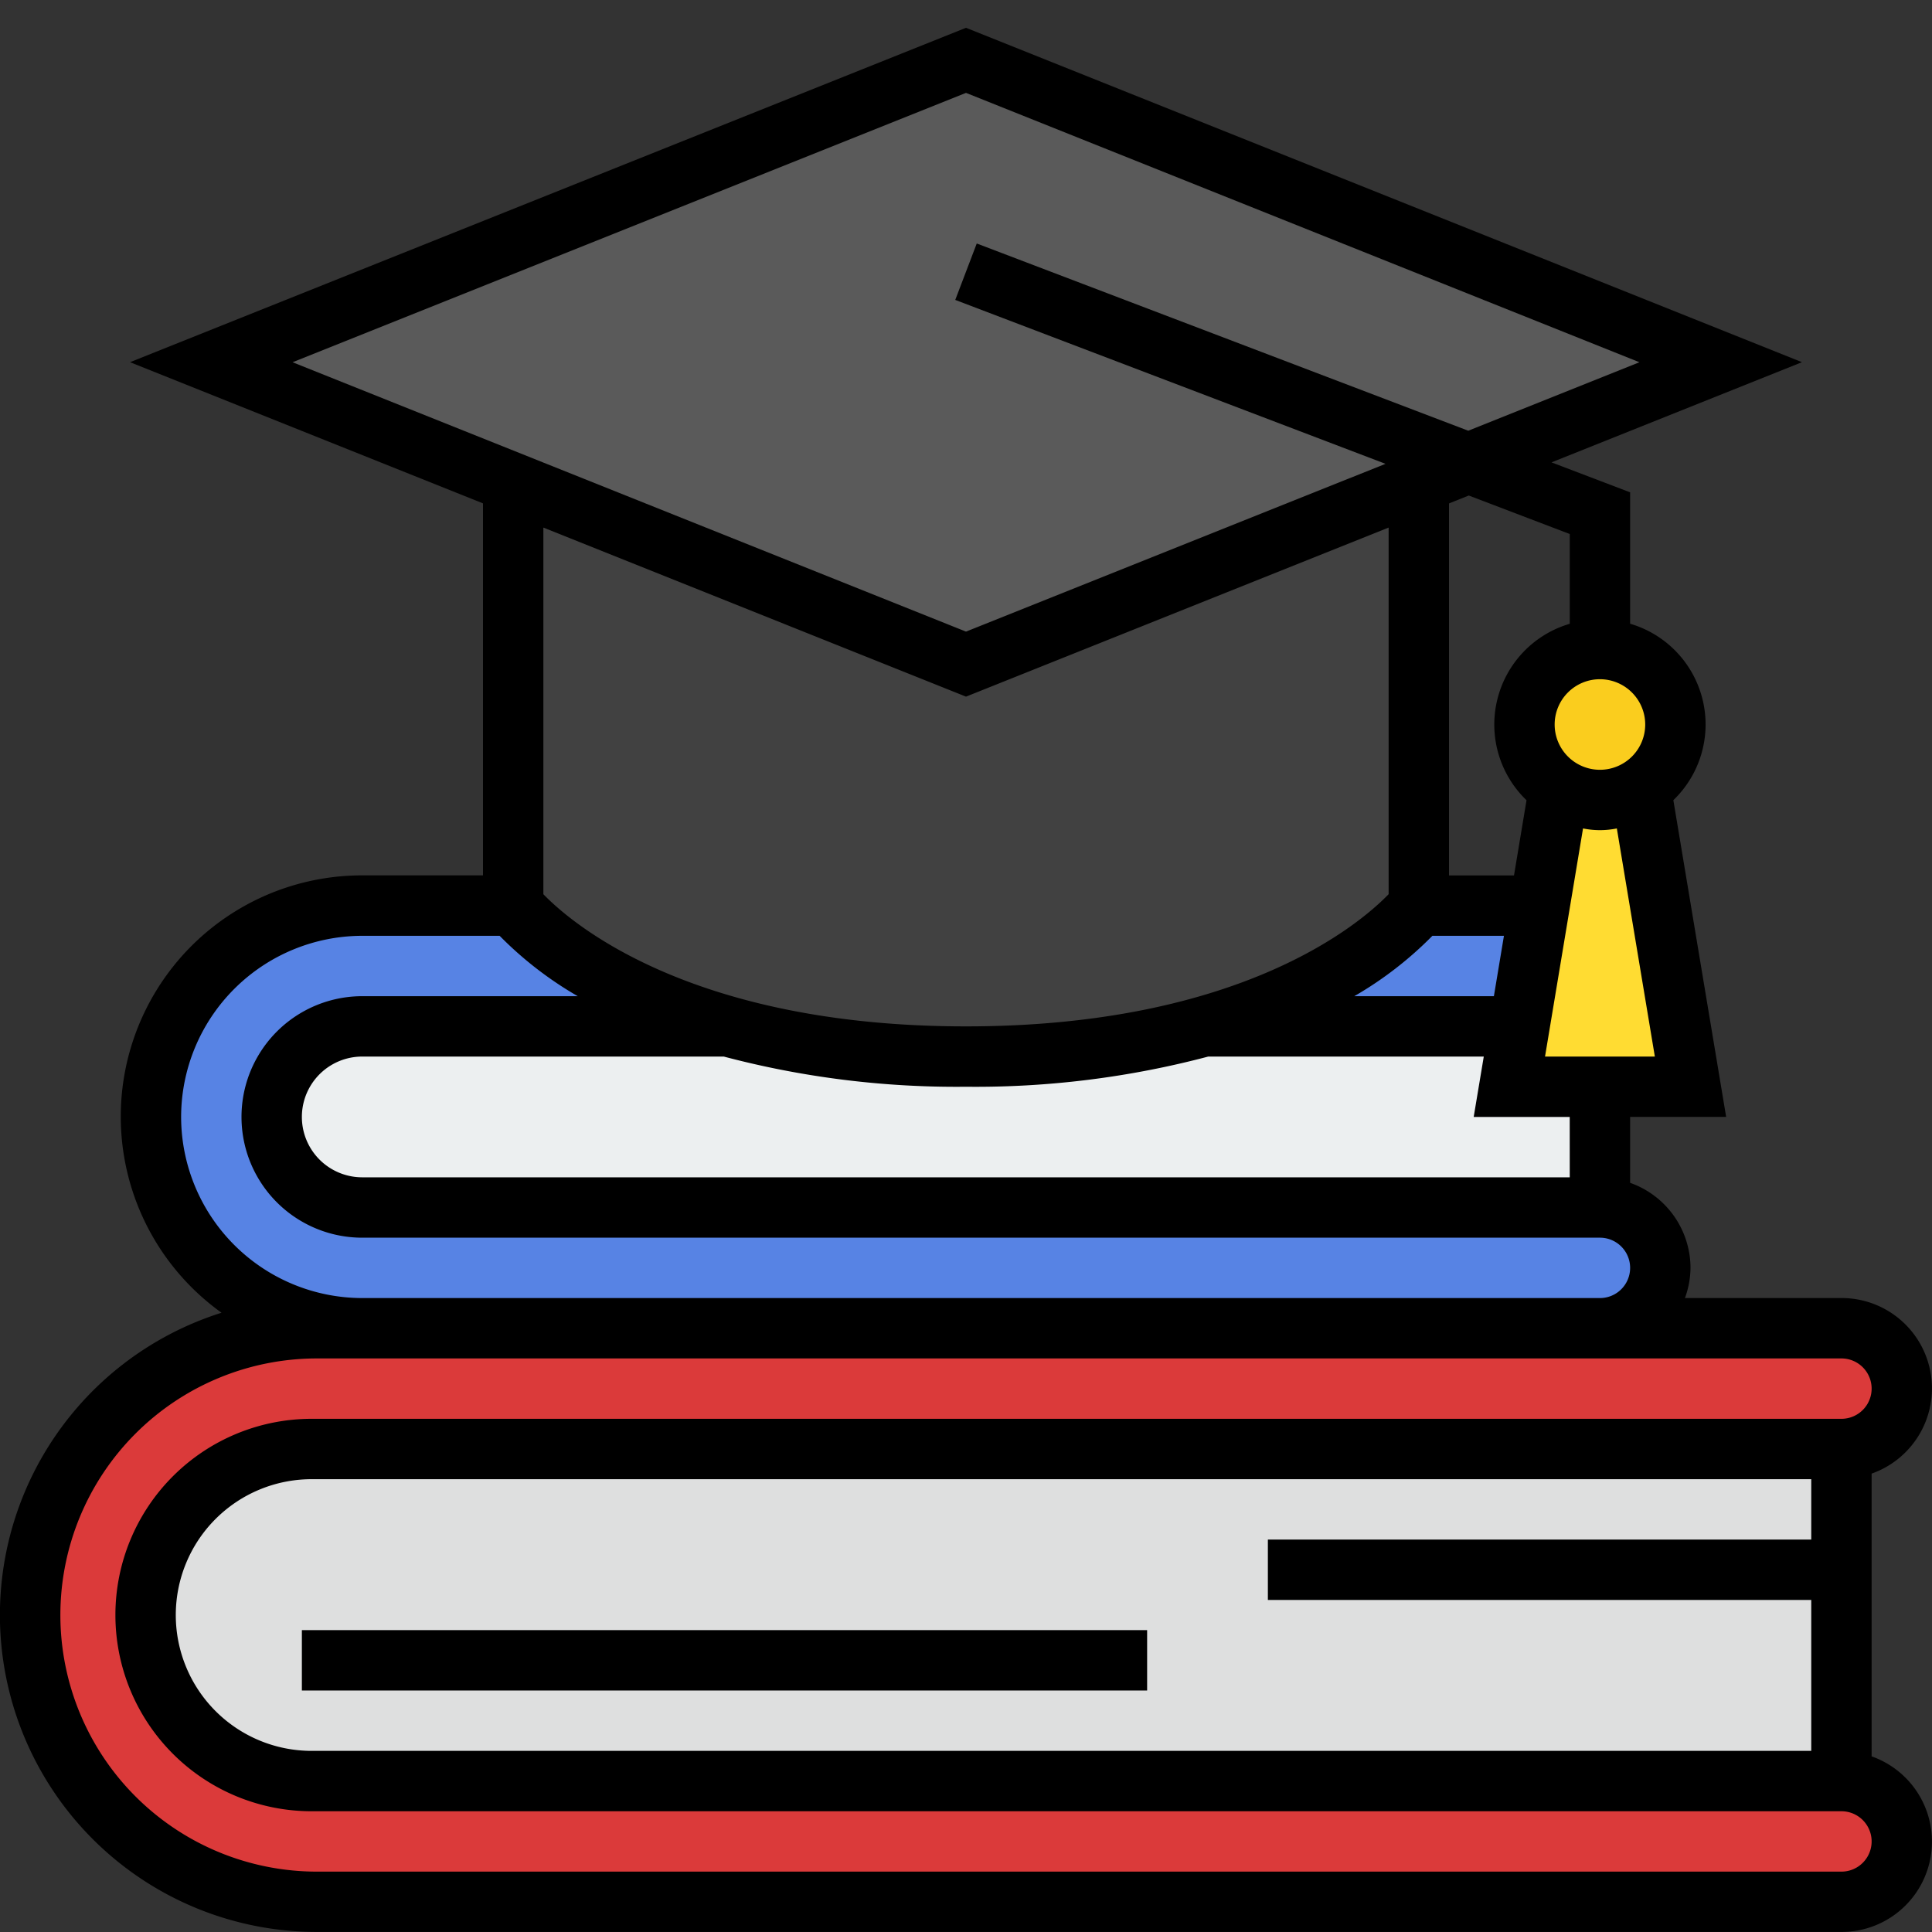 <svg xmlns="http://www.w3.org/2000/svg" id="Filled_Expand" height="512" viewBox="0 0 64 64" width="512" data-name="Filled Expand"><rect x="0" y="0" width="64" height="64" fill="#333333" stroke="none"/><path d="m12 40h41v-6h-41a3 3 0 0 0 -3 3 3 3 0 0 0 3 3z" fill="#eceff0"></path><path d="m10.412 48a5.5 5.5 0 0 0 -5.499 5.411 5.5 5.5 0 0 0 5.499 5.589s50.588-.013 50.588-.028v-10.945c0-.015-50.588-.028-50.588-.028z" fill="#dedfdf"></path><path d="m4.823 53.5a5.5 5.5 0 0 1 5.5-5.5h50.677a2 2 0 0 0 2-2 2 2 0 0 0 -2-2h-50.5a9.5 9.5 0 0 0 -9.5 9.5 9.5 9.5 0 0 0 9.5 9.5h50.5a2 2 0 0 0 2-2 2 2 0 0 0 -2-2h-50.677a5.5 5.5 0 0 1 -5.5-5.5z" fill="#db3a3a"></path><path d="m12 40h41a2 2 0 0 1 2 2 2 2 0 0 1 -2 2h-40.976a7 7 0 0 1 -7-7 7 7 0 0 1 7-7h40.976a2 2 0 0 1 2 2 2 2 0 0 1 -2 2h-41a3 3 0 0 0 -3 3 3 3 0 0 0 3 3z" fill="#5783e4"></path><path d="m17 30s3.75 5 15 5 15-5 15-5v-14h-30z" fill="#414141"></path><path d="m32 2-25 10 25 10 25-10z" fill="#5a5a5a"></path><path d="m50 36h6l-2-12h-2z" fill="#ffdc32"></path><circle cx="53" cy="24" fill="#facd1e" r="2.5"></circle><path d="m62 58.184v-9.369a2.993 2.993 0 0 0 -1-5.816h-5.184a2.963 2.963 0 0 0 .184-1 2.995 2.995 0 0 0 -2-2.816v-2.184h3.181l-1.749-10.492a3.478 3.478 0 0 0 -1.432-5.845v-4.353l-2.604-.992 8.296-3.319-27.692-11.077-27.692 11.077 11.692 4.677v12.323h-4a7.991 7.991 0 0 0 -4.661 14.488 10.499 10.499 0 0 0 3.161 20.512h50.5a2.993 2.993 0 0 0 1-5.816zm-2-7.184h-18v2h18v5h-49.677a4.5 4.5 0 0 1 0-9h49.677zm-8-12h-40a2 2 0 0 1 0-4h11.976a30.115 30.115 0 0 0 8.024 1 30.115 30.115 0 0 0 8.024-1h9.128l-.334 2h3.181zm-4.551-8h2.371l-.333 2h-4.625a12.148 12.148 0 0 0 2.588-2zm7.37 4h-3.638l1.259-7.557a2.8 2.8 0 0 0 1.12 0zm-.319-11a1.5 1.5 0 1 1 -1.5-1.5 1.502 1.502 0 0 1 1.5 1.5zm-2.5-6.31v2.974a3.478 3.478 0 0 0 -1.432 5.845l-.415 2.491h-2.153v-12.323l.655-.262zm-20-14.613 22.308 8.923-5.67 2.268-16.282-6.202-.712 1.869 14.253 5.43-13.897 5.558-22.308-8.923zm0 20 14-5.6v12.144c-.896.929-4.845 4.379-14 4.379-9.165 0-13.112-3.458-14-4.378v-12.145zm-26 13.923a6.007 6.007 0 0 1 6-6h4.551a12.148 12.148 0 0 0 2.588 2h-7.139a4 4 0 0 0 0 8h41a1 1 0 0 1 0 2h-41a6.007 6.007 0 0 1 -6-6zm55 25h-50.5a8.5 8.5 0 0 1 0-17h50.5a1 1 0 0 1 0 2h-50.677a6.5 6.5 0 0 0 0 13h50.677a1 1 0 0 1 0 2z"></path><path d="m10 54h28v2h-28z"></path></svg>